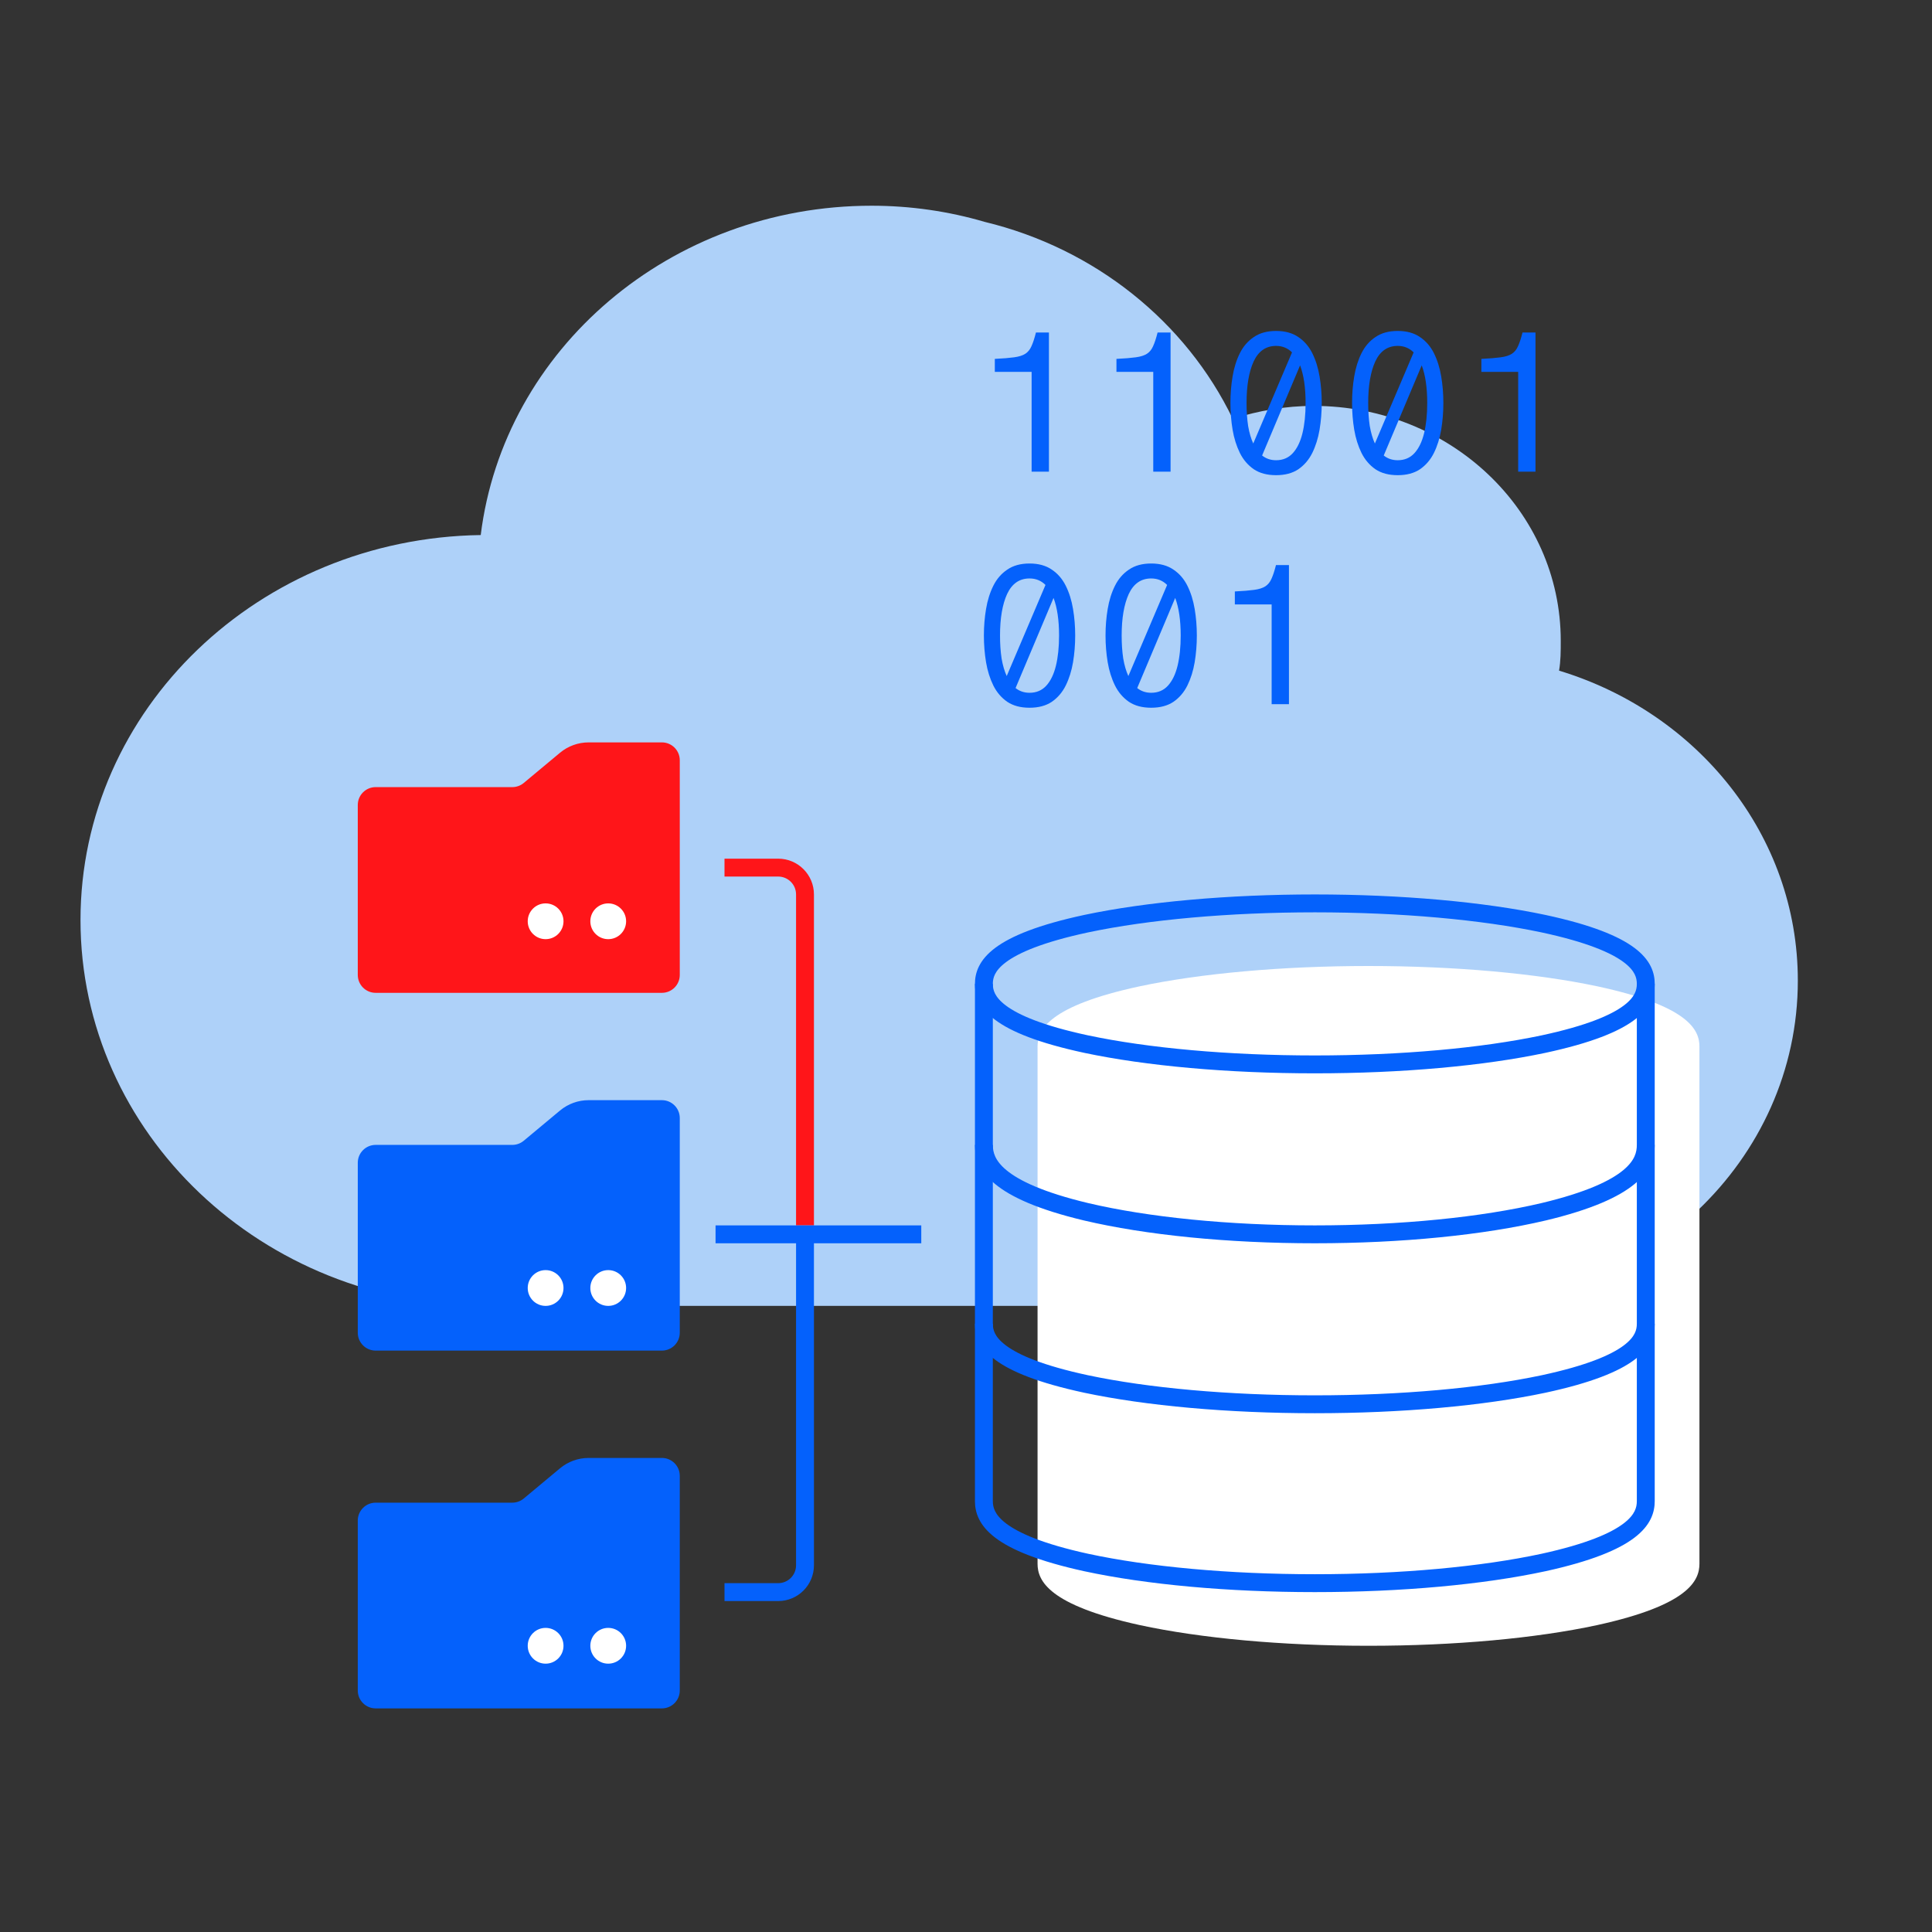 <svg width="216" height="216" viewBox="0 0 216 216" fill="none" xmlns="http://www.w3.org/2000/svg">
<rect x="0" y="0" width="216" height="216" fill="#333333" stroke="none"/>
<path d="M174.304 74.979C174.494 73.897 174.494 72.814 174.494 71.641C174.494 57.111 162.144 45.38 146.849 45.38C143.714 45.38 140.673 45.922 137.823 46.824C132.598 35.995 122.433 27.783 110.083 24.805C106.093 23.632 101.817 23 97.447 23C74.932 23 56.311 39.063 53.746 59.819C28.951 60.18 9 79.311 9 102.864C9 126.688 29.331 146 54.411 146H162.714C183.805 146 201 129.756 201 109.632C201 93.389 189.79 79.672 174.304 74.979Z" fill="#AED1F9"/>
<path fill-rule="evenodd" clip-rule="evenodd" d="M127.435 110.267C134.253 108.824 143.379 108 153 108C162.621 108 171.747 108.824 178.565 110.267C188.79 112.466 190 115.145 190 117V174.014V174.826C190 176.717 188.79 179.448 178.565 181.689C171.747 183.16 162.676 184 153 184C143.324 184 134.253 183.16 127.435 181.689C117.209 179.448 116 176.717 116 174.826V174.014V117C116 115.145 117.209 112.466 127.435 110.267Z" fill="white"/>
<path fill-rule="evenodd" clip-rule="evenodd" d="M109 110H111V167.826C111 168.185 111.056 168.552 111.247 168.94C111.439 169.333 111.798 169.806 112.487 170.329C113.894 171.396 116.582 172.601 121.648 173.712C128.377 175.163 137.373 176 147 176C156.627 176 165.623 175.163 172.352 173.712C177.418 172.601 180.106 171.397 181.513 170.329C182.202 169.806 182.561 169.333 182.753 168.94C182.944 168.551 183 168.185 183 167.826V110H185V167.826C185 168.413 184.905 169.096 184.549 169.821C184.195 170.543 183.612 171.247 182.721 171.923C180.967 173.254 177.937 174.535 172.779 175.666L172.775 175.666C165.87 177.156 156.725 178 147 178C137.275 178 128.13 177.156 121.224 175.666L121.221 175.666C116.063 174.535 113.033 173.254 111.279 171.923C110.388 171.247 109.805 170.543 109.451 169.821C109.095 169.096 109 168.413 109 167.826V110Z" fill="#0461FC"/>
<path fill-rule="evenodd" clip-rule="evenodd" d="M121.228 102.289C128.132 100.828 137.331 100 147 100C156.668 100 165.868 100.828 172.772 102.289L172.775 102.29C177.932 103.398 180.96 104.654 182.714 105.96C183.605 106.623 184.19 107.315 184.546 108.027C184.904 108.744 185 109.42 185 110C185 110.58 184.904 111.256 184.546 111.973C184.19 112.685 183.605 113.377 182.714 114.04C180.96 115.346 177.932 116.602 172.775 117.71L172.772 117.711C165.868 119.172 156.724 120 147 120C137.276 120 128.132 119.172 121.228 117.711L121.225 117.71C116.068 116.602 113.04 115.346 111.286 114.04C110.395 113.377 109.81 112.685 109.454 111.973C109.096 111.256 109 110.58 109 110C109 109.42 109.096 108.744 109.454 108.027C109.81 107.315 110.395 106.623 111.286 105.96C113.04 104.654 116.068 103.398 121.225 102.29L121.228 102.289ZM121.644 104.245C116.576 105.335 113.887 106.517 112.48 107.565C111.79 108.078 111.434 108.541 111.243 108.922C111.055 109.298 111 109.653 111 110C111 110.347 111.055 110.702 111.243 111.078C111.434 111.459 111.79 111.922 112.48 112.435C113.887 113.483 116.576 114.665 121.644 115.755C128.375 117.179 137.372 118 147 118C156.628 118 165.625 117.179 172.356 115.755C177.424 114.665 180.113 113.483 181.52 112.435C182.21 111.922 182.566 111.459 182.757 111.078C182.945 110.702 183 110.347 183 110C183 109.653 182.945 109.298 182.757 108.922C182.566 108.541 182.21 108.078 181.52 107.565C180.113 106.517 177.424 105.335 172.356 104.245C165.626 102.821 156.573 102 147 102C137.427 102 128.374 102.821 121.644 104.245Z" fill="#0461FC"/>
<path fill-rule="evenodd" clip-rule="evenodd" d="M109.437 130.105C109.092 129.338 109 128.619 109 128H111C111 128.412 111.059 128.837 111.261 129.285C111.462 129.733 111.83 130.256 112.52 130.827C113.925 131.989 116.607 133.299 121.666 134.508C128.388 136.088 137.378 137 147 137C156.622 137 165.612 136.088 172.334 134.508C177.393 133.299 180.075 131.989 181.48 130.827C182.17 130.256 182.538 129.733 182.739 129.285C182.941 128.837 183 128.412 183 128H185C185 128.619 184.908 129.338 184.563 130.105C184.218 130.871 183.645 131.631 182.754 132.368C180.998 133.82 177.963 135.22 172.797 136.454L172.794 136.454C165.881 138.08 156.729 139 147 139C137.271 139 128.119 138.08 121.206 136.454L121.203 136.454C116.037 135.22 113.002 133.82 111.246 132.368C110.355 131.631 109.782 130.871 109.437 130.105Z" fill="#0461FC"/>
<path fill-rule="evenodd" clip-rule="evenodd" d="M109.454 149.973C109.096 149.256 109 148.58 109 148H111C111 148.347 111.055 148.702 111.243 149.078C111.434 149.459 111.79 149.922 112.48 150.435C113.887 151.483 116.576 152.665 121.644 153.755C128.374 155.179 137.372 156 147 156C156.628 156 165.626 155.179 172.356 153.755C177.424 152.665 180.113 151.483 181.52 150.435C182.21 149.922 182.566 149.459 182.757 149.078C182.945 148.702 183 148.347 183 148H185C185 148.58 184.904 149.256 184.546 149.973C184.19 150.685 183.605 151.377 182.714 152.04C180.96 153.346 177.932 154.602 172.775 155.71L172.772 155.711C165.868 157.172 156.724 158 147 158C137.276 158 128.132 157.172 121.228 155.711L121.225 155.71C116.068 154.602 113.04 153.346 111.286 152.04C110.395 151.377 109.81 150.685 109.454 149.973Z" fill="#0461FC"/>
<path d="M40 90C40 88.895 40.895 88 42 88H57.276C57.744 88 58.197 87.836 58.556 87.536L62.609 84.159C63.508 83.41 64.641 83 65.81 83H74C75.105 83 76 83.895 76 85V109C76 110.105 75.105 111 74 111H42C40.895 111 40 110.105 40 109L40 90Z" fill="#FF1519"/>
<path d="M40 130C40 128.895 40.895 128 42 128H57.276C57.744 128 58.197 127.836 58.556 127.536L62.609 124.159C63.508 123.41 64.641 123 65.81 123H74C75.105 123 76 123.895 76 125V149C76 150.105 75.105 151 74 151H42C40.895 151 40 150.105 40 149L40 130Z" fill="#0461FC"/>
<path d="M40 170C40 168.895 40.895 168 42 168H57.276C57.744 168 58.197 167.836 58.556 167.536L62.609 164.159C63.508 163.41 64.641 163 65.81 163H74C75.105 163 76 163.895 76 165V189C76 190.105 75.105 191 74 191H42C40.895 191 40 190.105 40 189L40 170Z" fill="#0461FC"/>
<path fill-rule="evenodd" clip-rule="evenodd" d="M87 98H81V96H87C89.209 96 91 97.791 91 100V137H89V100C89 98.895 88.105 98 87 98Z" fill="#FF1519"/>
<path fill-rule="evenodd" clip-rule="evenodd" d="M87 177H81V179H87C89.209 179 91 177.209 91 175V138H89V175C89 176.105 88.105 177 87 177Z" fill="#0461FC"/>
<path fill-rule="evenodd" clip-rule="evenodd" d="M103 139H80V137H103V139Z" fill="#0461FC"/>
<path d="M70 103C70 104.105 69.105 105 68 105C66.895 105 66 104.105 66 103C66 101.895 66.895 101 68 101C69.105 101 70 101.895 70 103Z" fill="white"/>
<path d="M70 144C70 145.105 69.105 146 68 146C66.895 146 66 145.105 66 144C66 142.895 66.895 142 68 142C69.105 142 70 142.895 70 144Z" fill="white"/>
<path d="M70 184C70 185.105 69.105 186 68 186C66.895 186 66 185.105 66 184C66 182.895 66.895 182 68 182C69.105 182 70 182.895 70 184Z" fill="white"/>
<path d="M63 103C63 104.105 62.105 105 61 105C59.895 105 59 104.105 59 103C59 101.895 59.895 101 61 101C62.105 101 63 101.895 63 103Z" fill="white"/>
<path d="M63 144C63 145.105 62.105 146 61 146C59.895 146 59 145.105 59 144C59 142.895 59.895 142 61 142C62.105 142 63 142.895 63 144Z" fill="white"/>
<path d="M63 184C63 185.105 62.105 186 61 186C59.895 186 59 185.105 59 184C59 182.895 59.895 182 61 182C62.105 182 63 182.895 63 184Z" fill="white"/>
<path d="M115.336 52.73V41.576H111.222V40.124C112.131 40.08 112.85 40.021 113.378 39.948C113.92 39.875 114.338 39.743 114.632 39.552C114.925 39.361 115.152 39.083 115.314 38.716C115.49 38.335 115.658 37.821 115.82 37.176H117.272V52.73H115.336Z" fill="#0461FC"/>
<path d="M128.935 52.73V41.576H124.821V40.124C125.731 40.08 126.449 40.021 126.977 39.948C127.52 39.875 127.938 39.743 128.231 39.552C128.525 39.361 128.752 39.083 128.913 38.716C129.089 38.335 129.258 37.821 129.419 37.176H130.871V52.73H128.935Z" fill="#0461FC"/>
<path d="M142.667 37C143.664 37 144.493 37.227 145.153 37.682C145.813 38.122 146.334 38.723 146.715 39.486C147.096 40.249 147.368 41.114 147.529 42.082C147.69 43.035 147.771 44.025 147.771 45.052C147.771 46.079 147.69 47.076 147.529 48.044C147.368 48.997 147.096 49.863 146.715 50.64C146.334 51.403 145.813 52.011 145.153 52.466C144.493 52.906 143.664 53.126 142.667 53.126C141.67 53.126 140.841 52.906 140.181 52.466C139.521 52.011 139 51.403 138.619 50.64C138.238 49.863 137.966 48.997 137.805 48.044C137.644 47.076 137.563 46.079 137.563 45.052C137.563 44.025 137.644 43.035 137.805 42.082C137.966 41.114 138.238 40.249 138.619 39.486C139 38.723 139.521 38.122 140.181 37.682C140.841 37.227 141.67 37 142.667 37ZM142.667 38.672C141.538 38.672 140.702 39.251 140.159 40.41C139.631 41.569 139.367 43.116 139.367 45.052C139.367 45.991 139.426 46.849 139.543 47.626C139.675 48.389 139.866 49.041 140.115 49.584L144.449 39.398C143.965 38.914 143.371 38.672 142.667 38.672ZM145.967 45.052C145.967 44.201 145.916 43.424 145.813 42.72C145.71 42.016 145.556 41.393 145.351 40.85L141.105 50.926C141.545 51.278 142.066 51.454 142.667 51.454C143.43 51.454 144.053 51.19 144.537 50.662C145.021 50.134 145.38 49.393 145.615 48.44C145.85 47.472 145.967 46.343 145.967 45.052Z" fill="#0461FC"/>
<path d="M156.266 37C157.264 37 158.092 37.227 158.752 37.682C159.412 38.122 159.933 38.723 160.314 39.486C160.696 40.249 160.967 41.114 161.128 42.082C161.29 43.035 161.37 44.025 161.37 45.052C161.37 46.079 161.29 47.076 161.128 48.044C160.967 48.997 160.696 49.863 160.314 50.64C159.933 51.403 159.412 52.011 158.752 52.466C158.092 52.906 157.264 53.126 156.266 53.126C155.269 53.126 154.44 52.906 153.78 52.466C153.12 52.011 152.6 51.403 152.218 50.64C151.837 49.863 151.566 48.997 151.404 48.044C151.243 47.076 151.162 46.079 151.162 45.052C151.162 44.025 151.243 43.035 151.404 42.082C151.566 41.114 151.837 40.249 152.218 39.486C152.6 38.723 153.12 38.122 153.78 37.682C154.44 37.227 155.269 37 156.266 37ZM156.266 38.672C155.137 38.672 154.301 39.251 153.758 40.41C153.23 41.569 152.966 43.116 152.966 45.052C152.966 45.991 153.025 46.849 153.142 47.626C153.274 48.389 153.465 49.041 153.714 49.584L158.048 39.398C157.564 38.914 156.97 38.672 156.266 38.672ZM159.566 45.052C159.566 44.201 159.515 43.424 159.412 42.72C159.31 42.016 159.156 41.393 158.95 40.85L154.704 50.926C155.144 51.278 155.665 51.454 156.266 51.454C157.029 51.454 157.652 51.19 158.136 50.662C158.62 50.134 158.98 49.393 159.214 48.44C159.449 47.472 159.566 46.343 159.566 45.052Z" fill="#0461FC"/>
<path d="M169.734 52.73V41.576H165.62V40.124C166.529 40.08 167.248 40.021 167.776 39.948C168.319 39.875 168.737 39.743 169.03 39.552C169.323 39.361 169.551 39.083 169.712 38.716C169.888 38.335 170.057 37.821 170.218 37.176H171.67V52.73H169.734Z" fill="#0461FC"/>
<path d="M115.104 63C116.101 63 116.93 63.227 117.59 63.682C118.25 64.122 118.771 64.723 119.152 65.486C119.533 66.249 119.805 67.114 119.966 68.082C120.127 69.035 120.208 70.025 120.208 71.052C120.208 72.079 120.127 73.076 119.966 74.044C119.805 74.997 119.533 75.863 119.152 76.64C118.771 77.403 118.25 78.011 117.59 78.466C116.93 78.906 116.101 79.126 115.104 79.126C114.107 79.126 113.278 78.906 112.618 78.466C111.958 78.011 111.437 77.403 111.056 76.64C110.675 75.863 110.403 74.997 110.242 74.044C110.081 73.076 110 72.079 110 71.052C110 70.025 110.081 69.035 110.242 68.082C110.403 67.114 110.675 66.249 111.056 65.486C111.437 64.723 111.958 64.122 112.618 63.682C113.278 63.227 114.107 63 115.104 63ZM115.104 64.672C113.975 64.672 113.139 65.251 112.596 66.41C112.068 67.569 111.804 69.116 111.804 71.052C111.804 71.991 111.863 72.849 111.98 73.626C112.112 74.389 112.303 75.041 112.552 75.584L116.886 65.398C116.402 64.914 115.808 64.672 115.104 64.672ZM118.404 71.052C118.404 70.201 118.353 69.424 118.25 68.72C118.147 68.016 117.993 67.393 117.788 66.85L113.542 76.926C113.982 77.278 114.503 77.454 115.104 77.454C115.867 77.454 116.49 77.19 116.974 76.662C117.458 76.134 117.817 75.393 118.052 74.44C118.287 73.472 118.404 72.343 118.404 71.052Z" fill="#0461FC"/>
<path d="M128.704 63C129.701 63 130.53 63.227 131.19 63.682C131.85 64.122 132.37 64.723 132.752 65.486C133.133 66.249 133.404 67.114 133.566 68.082C133.727 69.035 133.808 70.025 133.808 71.052C133.808 72.079 133.727 73.076 133.566 74.044C133.404 74.997 133.133 75.863 132.752 76.64C132.37 77.403 131.85 78.011 131.19 78.466C130.53 78.906 129.701 79.126 128.704 79.126C127.706 79.126 126.878 78.906 126.218 78.466C125.558 78.011 125.037 77.403 124.656 76.64C124.274 75.863 124.003 74.997 123.842 74.044C123.68 73.076 123.6 72.079 123.6 71.052C123.6 70.025 123.68 69.035 123.842 68.082C124.003 67.114 124.274 66.249 124.656 65.486C125.037 64.723 125.558 64.122 126.218 63.682C126.878 63.227 127.706 63 128.704 63ZM128.704 64.672C127.574 64.672 126.738 65.251 126.196 66.41C125.668 67.569 125.404 69.116 125.404 71.052C125.404 71.991 125.462 72.849 125.58 73.626C125.712 74.389 125.902 75.041 126.152 75.584L130.486 65.398C130.002 64.914 129.408 64.672 128.704 64.672ZM132.004 71.052C132.004 70.201 131.952 69.424 131.85 68.72C131.747 68.016 131.593 67.393 131.388 66.85L127.142 76.926C127.582 77.278 128.102 77.454 128.704 77.454C129.466 77.454 130.09 77.19 130.574 76.662C131.058 76.134 131.417 75.393 131.652 74.44C131.886 73.472 132.004 72.343 132.004 71.052Z" fill="#0461FC"/>
<path d="M142.171 78.73V67.576H138.057V66.124C138.967 66.08 139.685 66.021 140.213 65.948C140.756 65.875 141.174 65.743 141.467 65.552C141.761 65.361 141.988 65.083 142.149 64.716C142.325 64.335 142.494 63.821 142.655 63.176H144.107V78.73H142.171Z" fill="#0461FC"/>
</svg>
